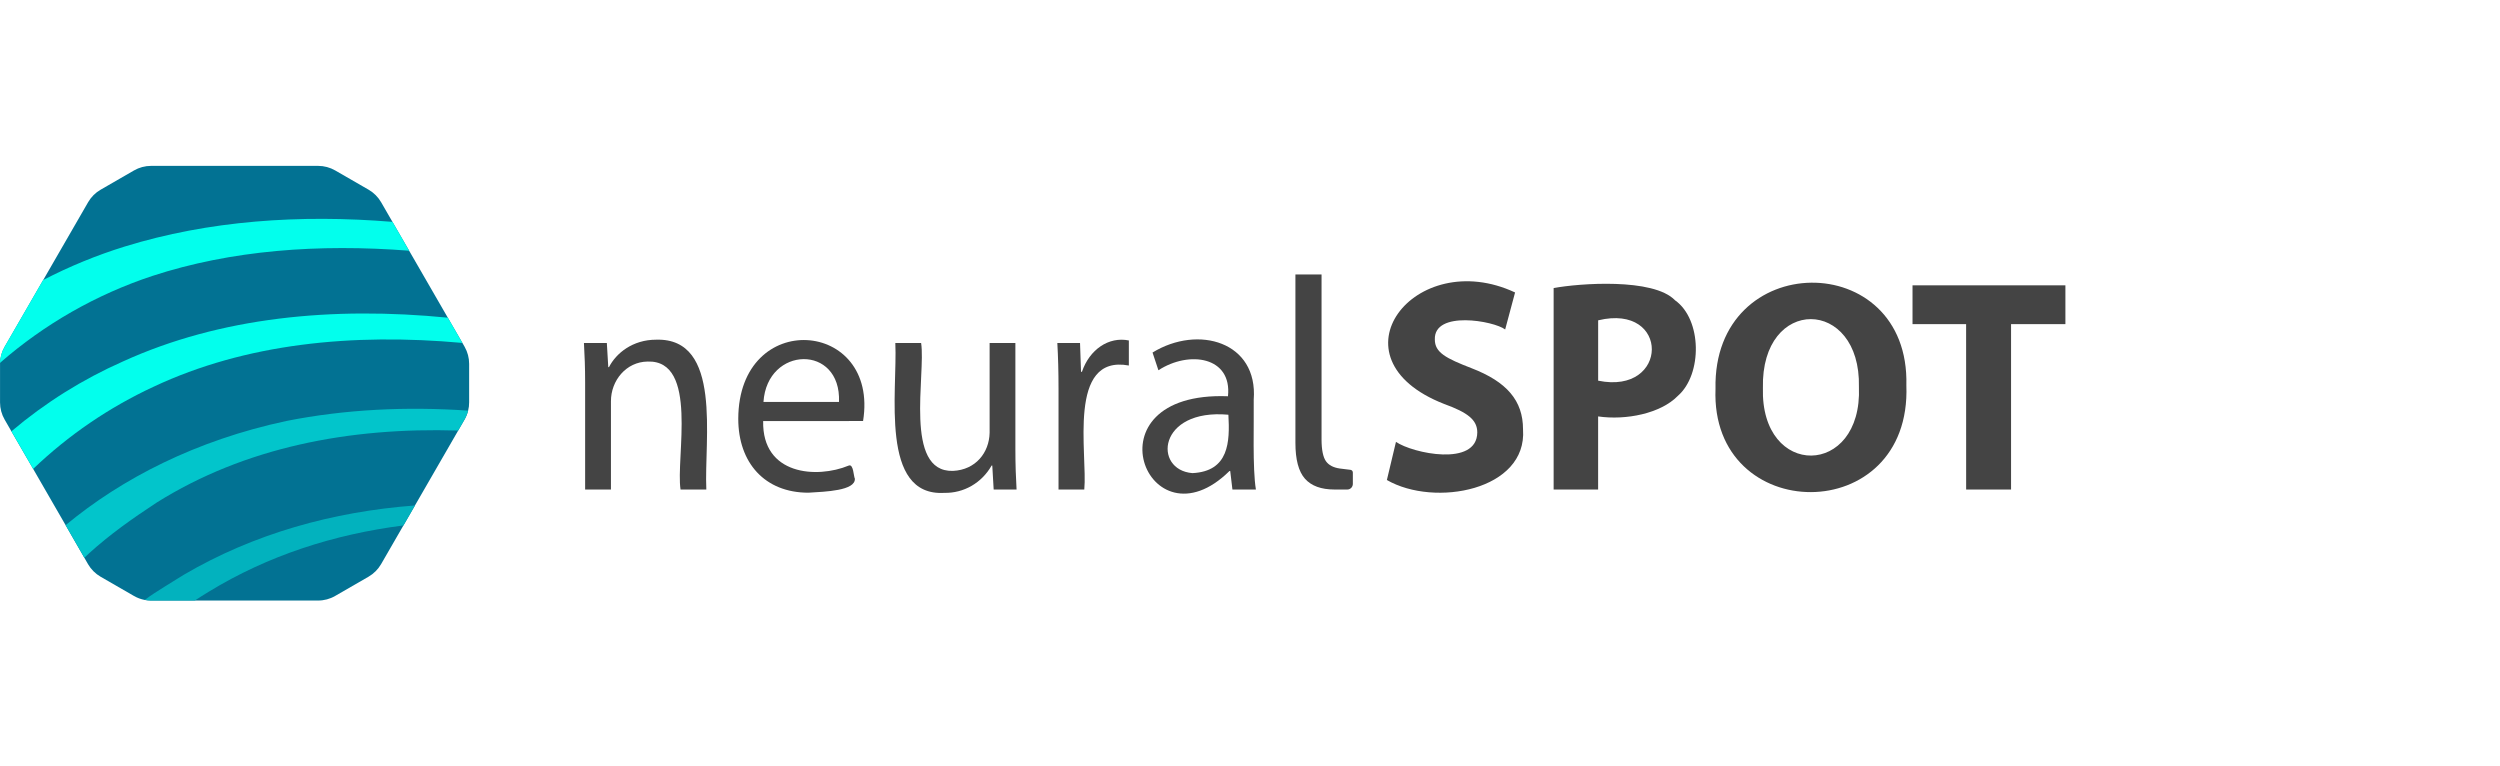 <svg width="137" height="42" viewBox="0 0 137 42" fill="none" xmlns="http://www.w3.org/2000/svg">
<path d="M32.065 20.966C32.065 20.129 32.038 19.463 32 18.798H33.255L33.333 20.118H33.373C33.756 19.364 34.665 18.615 35.955 18.615C39.605 18.503 38.579 24.092 38.707 26.826H37.294C37.024 25.095 38.294 19.719 35.491 19.813C34.312 19.827 33.477 20.856 33.48 21.988V26.826H32.065V20.966Z" fill="#444444"/>
<path d="M41.821 23.076C41.76 26.042 44.765 26.237 46.509 25.514C46.775 25.401 46.775 26.11 46.847 26.231C46.882 26.891 45.241 26.943 44.303 27C41.905 27 40.457 25.357 40.457 22.948C40.476 16.876 48.197 17.486 47.296 23.072L41.821 23.076ZM45.977 22.025C46.104 18.851 42.042 18.946 41.838 22.025H45.977Z" fill="#444444"/>
<path d="M55.643 24.63C55.643 25.471 55.671 26.192 55.708 26.826H54.453L54.377 25.513H54.339C54.077 25.977 53.699 26.361 53.245 26.624C52.79 26.887 52.275 27.02 51.753 27.009C48.191 27.223 49.189 21.441 49.064 18.798H50.478C50.741 20.521 49.516 25.888 52.222 25.805C53.468 25.748 54.208 24.804 54.231 23.716V18.798H55.643V24.63Z" fill="#444444"/>
<path d="M58.007 21.299C58.007 20.351 57.984 19.542 57.942 18.798H59.186L59.24 20.373H59.291C59.704 19.157 60.756 18.431 61.861 18.657V20.03C58.462 19.404 59.606 24.878 59.419 26.828H58.007V21.299Z" fill="#444444"/>
<path d="M67.537 26.826L67.416 25.812H67.374C62.9 30.226 59.403 21.415 67.293 21.715C67.525 19.544 65.167 19.193 63.481 20.29L63.159 19.319C65.66 17.784 68.947 18.729 68.704 21.901C68.723 23.116 68.632 25.696 68.824 26.826H67.537ZM67.316 22.727C63.435 22.377 63.18 25.755 65.345 25.927C67.348 25.828 67.4 24.223 67.316 22.727Z" fill="#444444"/>
<path d="M76.499 24.215C77.408 24.84 80.938 25.599 80.955 23.698C80.955 23.011 80.436 22.607 79.134 22.135C72.723 19.627 77.529 13.457 83.026 16.027L82.483 18.055C81.874 17.586 78.569 16.993 78.629 18.606C78.629 19.317 79.23 19.631 80.642 20.178C82.566 20.92 83.462 21.947 83.462 23.529C83.702 26.866 78.619 27.814 76.001 26.305L76.499 24.215Z" fill="#444444"/>
<path d="M85.139 15.786C86.526 15.526 90.604 15.22 91.79 16.454C93.278 17.507 93.292 20.518 91.95 21.69C91.005 22.665 89.093 23.041 87.577 22.82V26.826H85.139V15.786ZM87.579 20.861C91.472 21.659 91.529 16.601 87.579 17.554V20.861Z" fill="#444444"/>
<path d="M104.469 21.12C104.767 28.938 93.714 28.833 94.01 21.308C93.845 13.618 104.672 13.55 104.469 21.12ZM96.608 21.26C96.465 26.248 102.071 26.172 101.869 21.206C101.984 16.281 96.49 16.198 96.608 21.26Z" fill="#444444"/>
<path d="M107.743 17.761H104.806V15.637H113.184V17.761H110.206V26.826H107.745L107.743 17.761Z" fill="#444444"/>
<path d="M74.008 25.747L73.417 25.674C73.072 25.625 72.816 25.492 72.662 25.275C72.508 25.057 72.421 24.657 72.421 24.078V15.04H70.989V24.271C70.989 25.187 71.163 25.842 71.513 26.235C71.862 26.628 72.401 26.825 73.129 26.826H73.835C73.915 26.826 73.991 26.793 74.048 26.735C74.104 26.677 74.136 26.599 74.136 26.517V25.899C74.137 25.862 74.124 25.826 74.101 25.797C74.077 25.769 74.044 25.751 74.008 25.747Z" fill="#444444"/>
<path d="M25.709 19.941V22.049C25.71 22.203 25.691 22.356 25.653 22.505C25.611 22.675 25.545 22.839 25.458 22.991L25.107 23.597L22.738 27.703L22.106 28.797L20.882 30.918C20.717 31.202 20.48 31.438 20.196 31.603L18.369 32.657C18.084 32.823 17.76 32.91 17.43 32.91H8.276C8.159 32.91 8.042 32.898 7.927 32.877C7.719 32.837 7.52 32.763 7.338 32.657L5.51 31.603C5.226 31.439 4.99 31.202 4.825 30.918L4.625 30.57L3.597 28.782L1.818 25.698L0.628 23.643L0.254 22.993C0.089 22.708 0.002 22.384 0.002 22.054V19.947C0.002 19.929 0.002 19.91 0.002 19.891C0.011 19.58 0.097 19.277 0.253 19.008L2.363 15.354L4.829 11.081C4.993 10.796 5.229 10.56 5.514 10.396L7.341 9.342C7.626 9.177 7.95 9.09 8.28 9.09H17.434C17.763 9.09 18.087 9.177 18.372 9.342L20.2 10.396C20.484 10.56 20.72 10.797 20.885 11.081L21.51 12.164L22.423 13.743L24.543 17.415L25.343 18.797L25.464 19.008C25.625 19.293 25.71 19.614 25.709 19.941Z" fill="#027293"/>
<path d="M22.42 13.739C17.47 13.355 12.677 13.706 8.347 15.122C5.276 16.138 2.438 17.758 0 19.885C0.009 19.575 0.095 19.271 0.251 19.002L2.361 15.348C3.792 14.604 5.287 13.99 6.829 13.512C11.436 12.088 16.422 11.74 21.508 12.158L22.42 13.739Z" fill="#02FFED"/>
<path d="M25.339 18.792C19.294 18.245 13.446 18.828 8.422 21.191C5.987 22.319 3.755 23.842 1.816 25.696L0.627 23.635C2.47 22.074 4.528 20.785 6.737 19.808C12.071 17.377 18.233 16.788 24.541 17.409L25.339 18.792Z" fill="#02FFED"/>
<path d="M25.652 22.502C25.609 22.672 25.544 22.835 25.456 22.987L25.106 23.594C19.127 23.408 13.413 24.517 8.584 27.542C7.214 28.443 6.034 29.277 4.877 30.324L4.624 30.566L3.596 28.779C6.679 26.221 10.743 24.126 15.702 23.068C18.933 22.427 22.285 22.271 25.652 22.502Z" fill="#02C5CB"/>
<path d="M22.741 27.699L22.109 28.794C18.303 29.28 14.686 30.44 11.431 32.432C11.175 32.587 10.924 32.745 10.68 32.907H8.281C8.164 32.907 8.047 32.896 7.932 32.874C7.951 32.859 7.971 32.846 7.992 32.832C8.433 32.489 9.559 31.825 10.057 31.506C13.915 29.241 18.235 28.04 22.741 27.699Z" fill="#02B2BE"/>
</svg>
